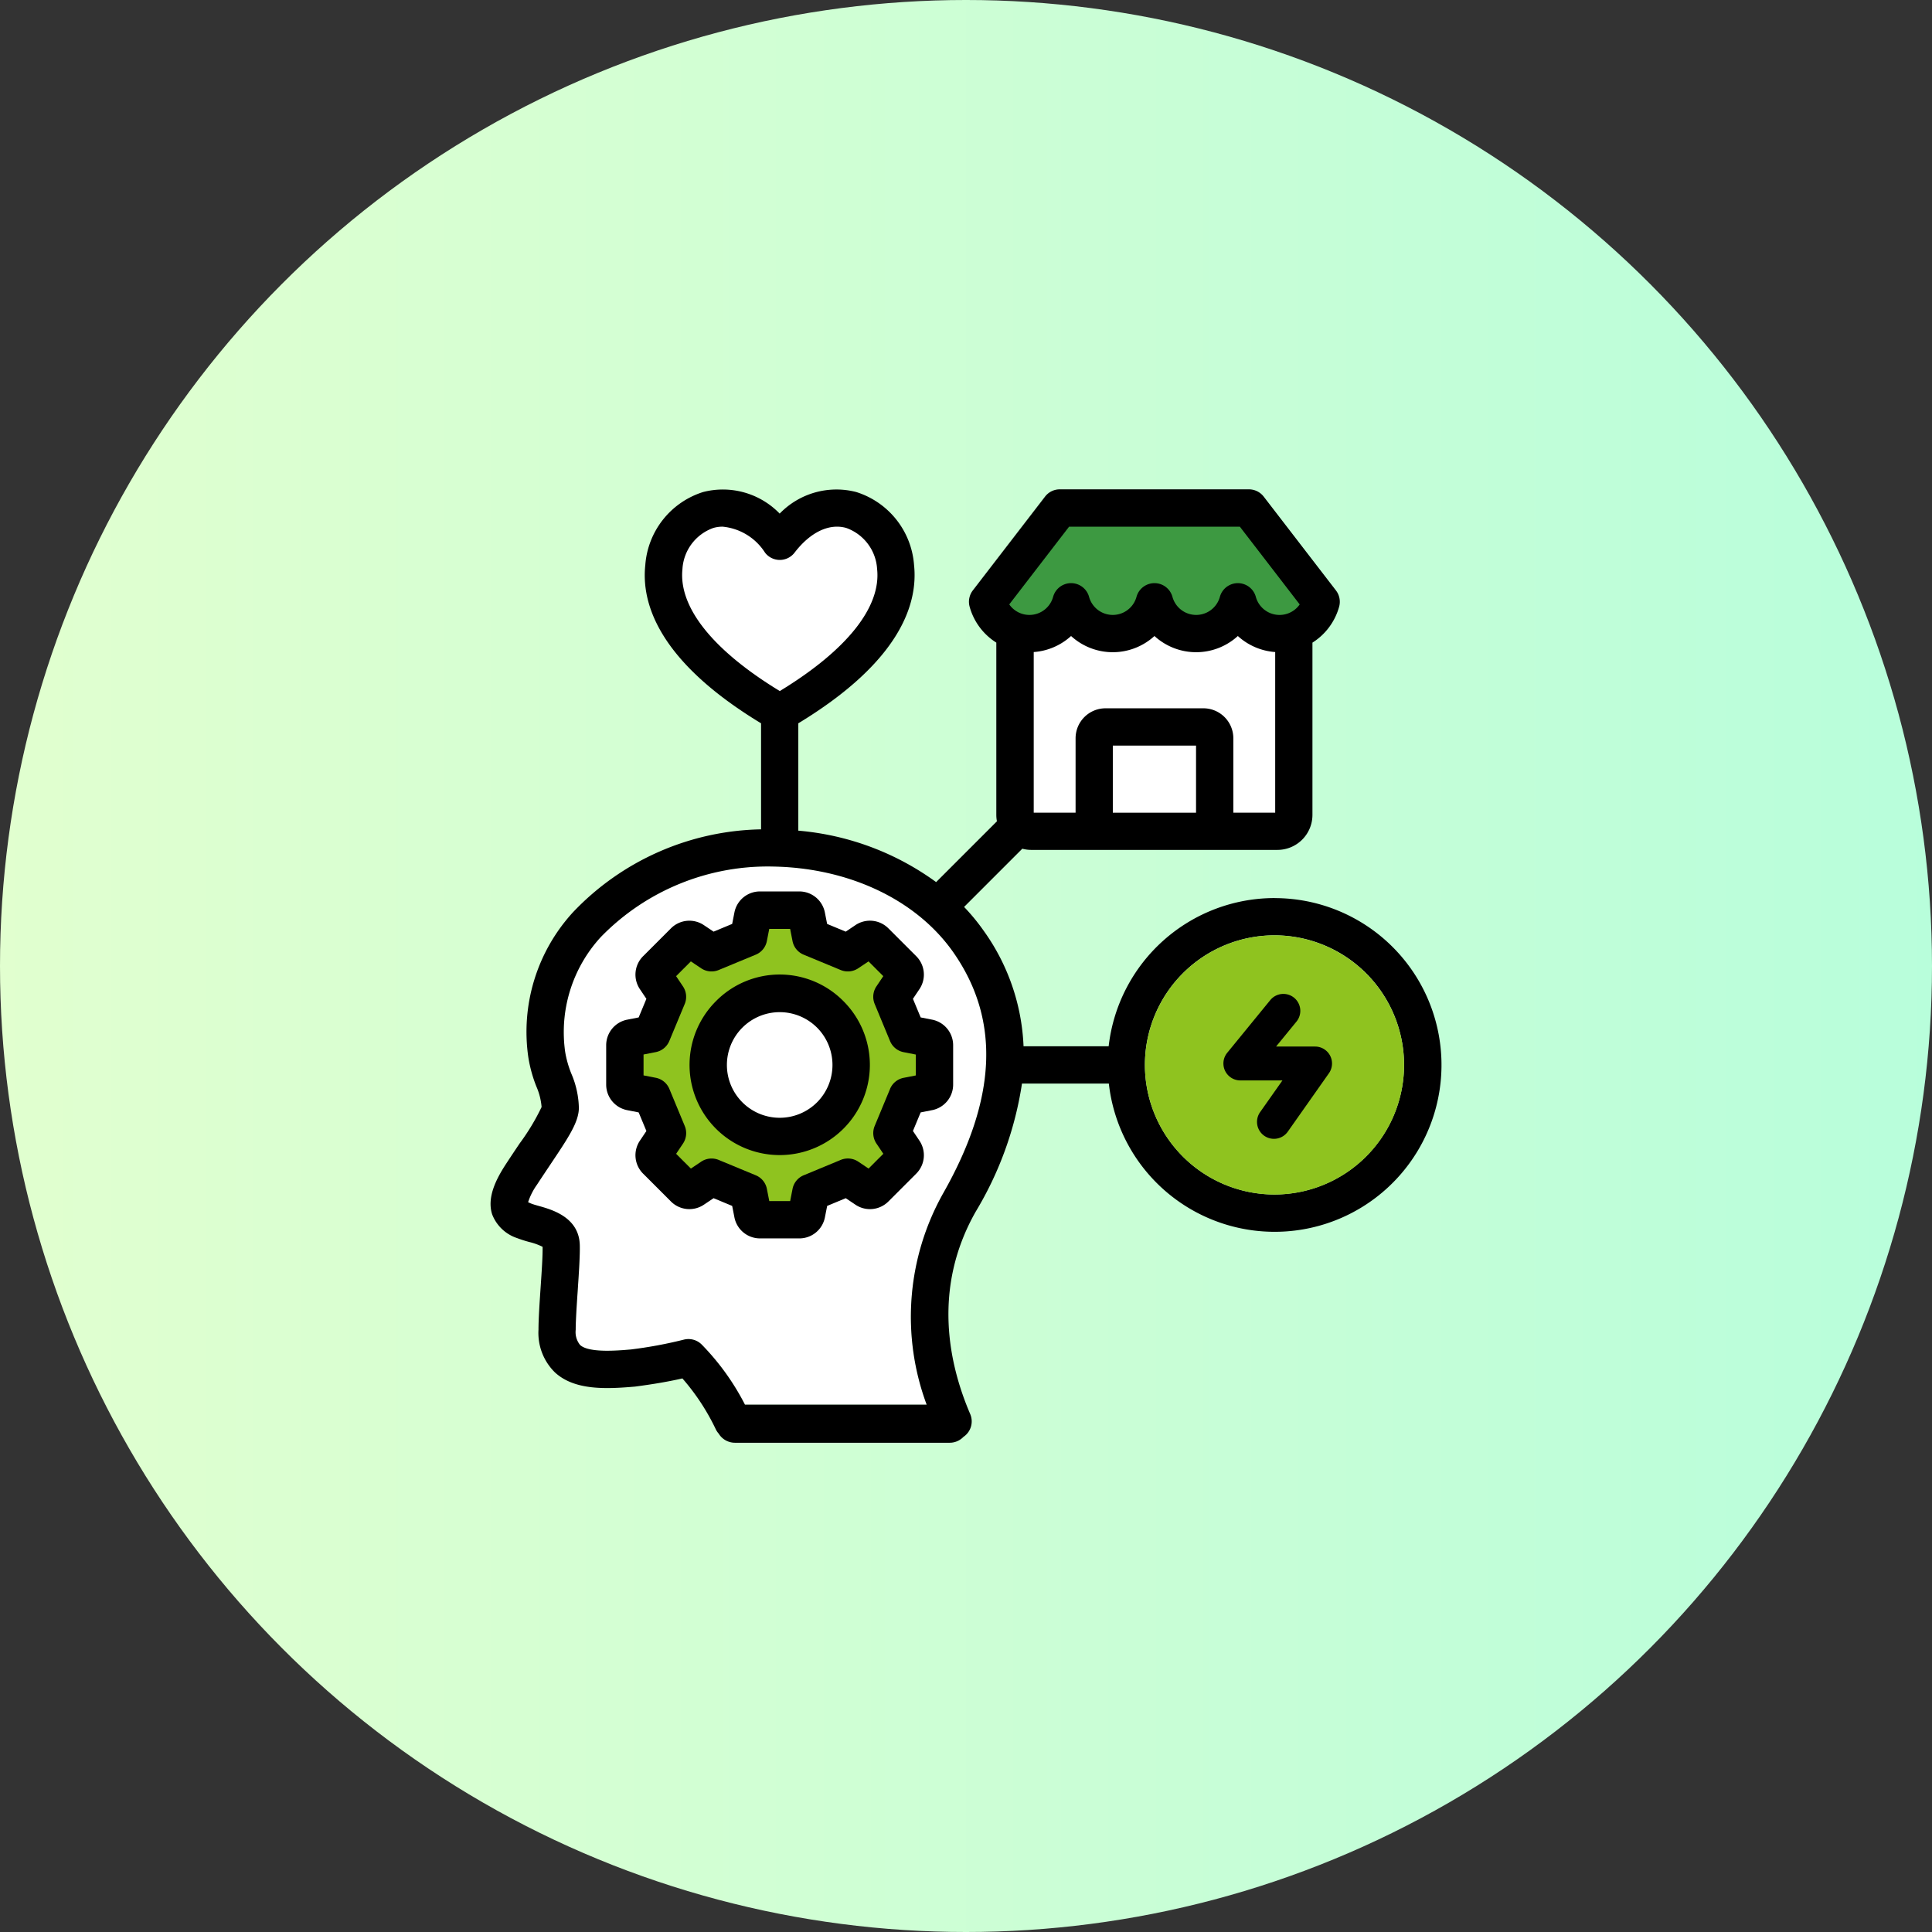 <svg height="150" viewBox="0 0 150 150" width="150" xmlns="http://www.w3.org/2000/svg" xmlns:xlink="http://www.w3.org/1999/xlink"><rect x="0" y="0" width="150" height="150" fill="#333333" stroke="none"/><linearGradient id="a" gradientUnits="objectBoundingBox" x1="1" x2="0" y1=".5" y2=".5"><stop offset="0" stop-color="#b8fedb"/><stop offset="1" stop-color="#e1ffcf"/></linearGradient><clipPath id="b"><path d="m0 0h80v80h-80z"/></clipPath><circle cx="75" cy="75" fill="url(#a)" r="75"/><g clip-path="url(#b)" transform="translate(35 35)"><path d="m28.366 50.147a18.065 18.065 0 0 0 -13.392 5.469 10.913 10.913 0 0 0 -2.765 8.958 8.087 8.087 0 0 0 .476 1.66 7.124 7.124 0 0 1 .584 2.681c-.029 1.1-.8 2.254-2.2 4.345-.317.476-.677 1.012-1.05 1.583a5.007 5.007 0 0 0 -.693 1.366c.051.026.125.061.224.1.156.064.389.128.638.2 1 .284 3.09.871 3.151 3.023.022.833-.068 2.142-.16 3.528-.077 1.139-.157 2.314-.157 3.055a1.587 1.587 0 0 0 .342 1.181c.68.622 2.857.44 3.933.348a34.085 34.085 0 0 0 4.118-.763 1.454 1.454 0 0 1 1.4.389 19.127 19.127 0 0 1 3.344 4.655h14.111a19.584 19.584 0 0 1 1.288-16.418c4.178-7.366 4.434-13.485.779-18.708-2.842-4.054-8.061-6.544-13.97-6.653" fill="#fff" transform="translate(-3.324 -17.871)"/><path d="m65.668 36.378h-.01a12.972 12.972 0 0 0 -12.872 11.508h-6.608a16.534 16.534 0 0 0 -3.087-8.958 15.729 15.729 0 0 0 -1.529-1.861l4.521-4.521a2.671 2.671 0 0 0 .666.093h.036 19.106a2.72 2.72 0 0 0 2.717-2.717v-13.375a4.813 4.813 0 0 0 2.072-2.787 1.445 1.445 0 0 0 -.248-1.267l-5.608-7.283a1.453 1.453 0 0 0 -1.146-.565h-14.685a1.439 1.439 0 0 0 -1.146.565l-5.607 7.282a1.445 1.445 0 0 0 -.248 1.267 4.8 4.8 0 0 0 2.072 2.787v13.38a2.523 2.523 0 0 0 .048.492l-.368.368-4.353 4.353a21.222 21.222 0 0 0 -10.7-3.994v-8.335c7.974-4.836 9.3-9.334 8.986-12.287a6.433 6.433 0 0 0 -4.492-5.67 6.127 6.127 0 0 0 -5.941 1.676 6.136 6.136 0 0 0 -5.941-1.676 6.433 6.433 0 0 0 -4.492 5.67c-.319 2.956 1.012 7.454 8.987 12.287v8.233a20.65 20.65 0 0 0 -14.598 6.433 13.741 13.741 0 0 0 -3.47 11.269 10.664 10.664 0 0 0 .623 2.26 5.036 5.036 0 0 1 .407 1.595 17.153 17.153 0 0 1 -1.711 2.838c-.322.479-.687 1.025-1.073 1.615-.716 1.103-1.481 2.547-1.057 3.877a3.121 3.121 0 0 0 1.938 1.848 9.708 9.708 0 0 0 .933.3 4.934 4.934 0 0 1 1.047.377c.013.706-.073 1.97-.156 3.192-.08 1.185-.163 2.41-.163 3.25a4.288 4.288 0 0 0 1.282 3.314c1.5 1.376 3.869 1.3 6.172 1.1.022 0 .044 0 .063-.006 1.411-.185 2.6-.389 3.656-.632a17.26 17.26 0 0 1 2.608 3.981 1.449 1.449 0 0 0 .207.3 1.475 1.475 0 0 0 1.26.713h16.681a1.473 1.473 0 0 0 1.063-.454 1.449 1.449 0 0 0 .528-1.771c-1.67-3.885-2.95-9.769.427-15.719a27.091 27.091 0 0 0 3.591-9.941h6.744a12.954 12.954 0 1 0 12.872-14.4m-25.728 22.908a19.584 19.584 0 0 0 -1.288 16.418h-14.108a19.111 19.111 0 0 0 -3.348-4.654 1.453 1.453 0 0 0 -1.4-.39 33.836 33.836 0 0 1 -4.118.763c-1.076.093-3.253.274-3.933-.348a1.585 1.585 0 0 1 -.342-1.181c0-.741.08-1.915.157-3.055.092-1.386.181-2.694.16-3.528-.061-2.152-2.149-2.739-3.151-3.023-.249-.07-.482-.134-.638-.2-.1-.041-.172-.077-.224-.1a4.989 4.989 0 0 1 .693-1.366c.373-.572.734-1.108 1.05-1.583 1.4-2.091 2.17-3.244 2.2-4.345a7.125 7.125 0 0 0 -.584-2.682 8.087 8.087 0 0 1 -.476-1.66 10.914 10.914 0 0 1 2.766-8.956 18.07 18.07 0 0 1 13.392-5.469c5.909.109 11.129 2.6 13.97 6.653 3.655 5.223 3.4 11.343-.779 18.708m25.718.1a10.06 10.06 0 1 1 10.06-10.06 10.071 10.071 0 0 1 -10.06 10.06" transform="translate(-1.71 -1.653)"/><path d="m43.071 72.511-.508-.757.6-1.442.894-.176a2.024 2.024 0 0 0 1.628-1.98v-3.064a2.024 2.024 0 0 0 -1.628-1.98l-.894-.175-.6-1.443.508-.757a2.02 2.02 0 0 0 -.249-2.551l-2.168-2.168a2.021 2.021 0 0 0 -2.554-.248l-.756.508-1.443-.6-.176-.894a2.023 2.023 0 0 0 -1.98-1.628h-3.061a2.02 2.02 0 0 0 -1.98 1.628l-.175.894-1.443.6-.757-.508a2.021 2.021 0 0 0 -2.551.249l-2.168 2.168a2.021 2.021 0 0 0 -.249 2.551l.508.757-.6 1.443-.894.175a2.024 2.024 0 0 0 -1.628 1.98v3.064a2.02 2.02 0 0 0 1.628 1.98l.894.176.6 1.442-.508.757a2.021 2.021 0 0 0 .249 2.551l2.168 2.168a2.021 2.021 0 0 0 2.551.249l.757-.508 1.443.6.175.894a2.024 2.024 0 0 0 1.98 1.628h3.064a2.02 2.02 0 0 0 1.98-1.628l.176-.894 1.443-.6.756.508a2.02 2.02 0 0 0 2.551-.249l2.168-2.168a2.02 2.02 0 0 0 .249-2.551" transform="translate(-6.683 -18.945)"/><path d="m42.392 70.1-1.192 2.872a1.453 1.453 0 0 0 .134 1.36l.537.8-1.146 1.146-.8-.537a1.453 1.453 0 0 0 -1.36-.134l-2.877 1.193a1.441 1.441 0 0 0 -.865 1.057l-.185.945h-1.622l-.185-.945a1.441 1.441 0 0 0 -.865-1.057l-2.876-1.191a1.453 1.453 0 0 0 -1.36.134l-.8.537-1.146-1.146.536-.8a1.451 1.451 0 0 0 .134-1.36l-1.192-2.874a1.444 1.444 0 0 0 -1.062-.87l-.945-.185v-1.622l.945-.185a1.443 1.443 0 0 0 1.057-.866l1.195-2.872a1.451 1.451 0 0 0 -.134-1.36l-.536-.8 1.146-1.146.8.536a1.451 1.451 0 0 0 1.36.134l2.876-1.191a1.439 1.439 0 0 0 .865-1.057l.185-.945h1.622l.185.945a1.44 1.44 0 0 0 .865 1.057l2.876 1.191a1.451 1.451 0 0 0 1.36-.134l.8-.536 1.146 1.146-.537.8a1.453 1.453 0 0 0 -.131 1.36l1.191 2.876a1.443 1.443 0 0 0 1.057.866l.945.185v1.622l-.945.185a1.444 1.444 0 0 0 -1.057.865" fill="#8fc31f" transform="translate(-8.29 -20.552)"/><path d="m30.85 65.261a7 7 0 1 0 9.9 0 6.955 6.955 0 0 0 -9.9 0z" transform="translate(-10.264 -22.53)"/><path d="m40.3 74.715a4.1 4.1 0 1 1 0-5.8 4.109 4.109 0 0 1 0 5.8z" fill="#fff" transform="translate(-11.865 -24.131)"/><path d="m93.794 58.456a10.06 10.06 0 1 0 10.06 10.06 10.071 10.071 0 0 0 -10.06-10.06" fill="#8fc31f" transform="translate(-29.842 -20.833)"/><path d="m100.321 69.6h-3.028l1.583-1.935a1.315 1.315 0 0 0 -2.037-1.665l-3.339 4.086a1.315 1.315 0 0 0 1.019 2.148h3.266l-1.72 2.443a1.315 1.315 0 1 0 2.15 1.514l3.18-4.515a1.315 1.315 0 0 0 -1.075-2.072" transform="translate(-33.217 -23.35)"/><path d="m0 0h6.461v5.21h-6.461z" fill="#fff" transform="translate(51.399 22.888)"/><path d="m85.814 36.06v-5.782a2.328 2.328 0 0 0 -2.324-2.324h-7.6a2.328 2.328 0 0 0 -2.324 2.324v5.782h-3.25v-12.473a4.812 4.812 0 0 0 2.9-1.245 4.795 4.795 0 0 0 6.474 0 4.795 4.795 0 0 0 6.474 0 4.814 4.814 0 0 0 2.9 1.245v12.473z" fill="#fff" transform="translate(-25.058 -7.962)"/><path d="m72.01 9.153h13.259l4.648 6.037a1.909 1.909 0 0 1 -3.407-.59 1.447 1.447 0 0 0 -2.79 0 1.91 1.91 0 0 1 -3.684 0 1.447 1.447 0 0 0 -2.79 0 1.91 1.91 0 0 1 -3.684 0 1.447 1.447 0 0 0 -2.79 0 1.908 1.908 0 0 1 -3.406.588l4.648-6.037z" fill="#3d9941" transform="translate(-24.008 -3.262)"/><path d="m27.926 12.444a3.609 3.609 0 0 1 2.4-3.192 2.575 2.575 0 0 1 .712-.1 4.4 4.4 0 0 1 3.3 2.018 1.444 1.444 0 0 0 2.292 0c1.223-1.593 2.685-2.292 4.01-1.919a3.616 3.616 0 0 1 2.4 3.192c.319 2.959-2.359 6.308-7.556 9.472-5.2-3.164-7.873-6.513-7.557-9.472z" fill="#fff" transform="translate(-9.941 -3.262)"/></g></svg>